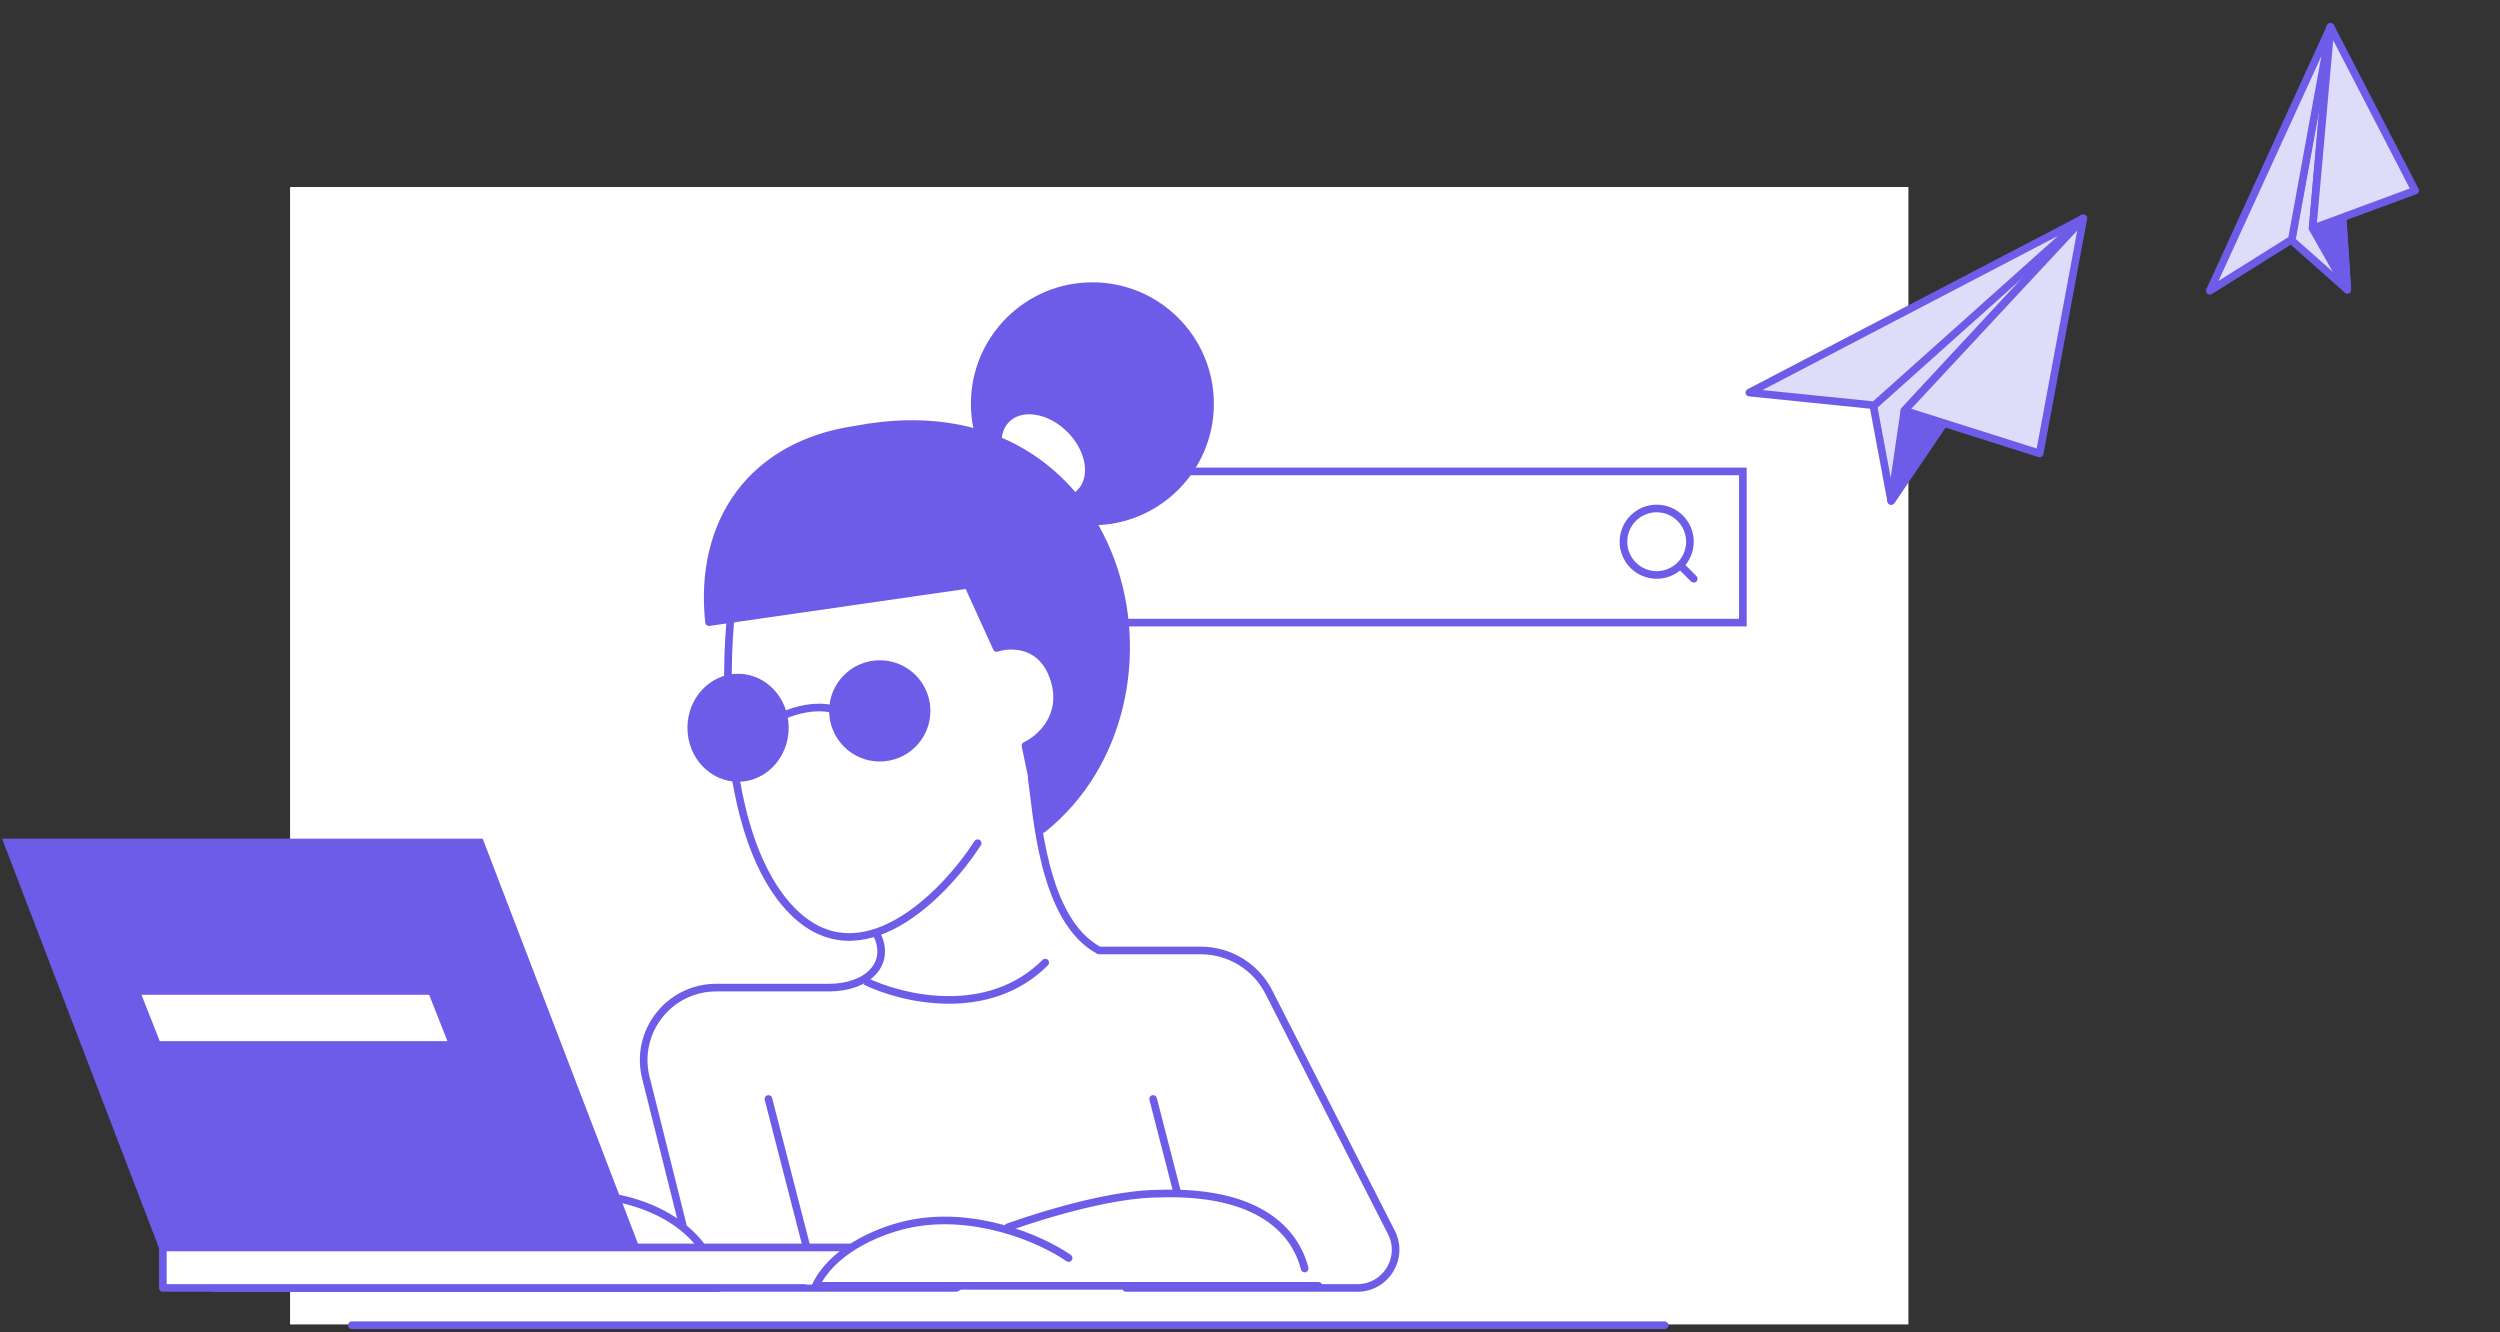 <svg width="655" height="349" viewBox="0 0 655 349" fill="none" xmlns="http://www.w3.org/2000/svg">
<rect x="0" y="0" width="655" height="349" fill="#333333" stroke="none"/>
<rect x="76" y="49" width="424" height="298" fill="white"/>
<path d="M274.852 123.514H456.63V163.124H274.852V123.514Z" fill="white" stroke="#6D5CE8" stroke-width="2"/>
<circle cx="434.053" cy="141.932" r="8.709" stroke="#6D5CE8" stroke-width="2"/>
<path d="M443.055 152.349C443.446 152.739 444.079 152.739 444.47 152.349C444.86 151.958 444.86 151.325 444.47 150.934L443.055 152.349ZM444.47 150.934L440.309 146.773L438.894 148.188L443.055 152.349L444.47 150.934Z" fill="#6D5CE8"/>
<circle cx="286.204" cy="105.797" r="31.829" fill="#6D5CE8"/>
<ellipse cx="273.341" cy="119.473" rx="9.922" ry="13.652" transform="rotate(-45 273.341 119.473)" fill="white" stroke="#6D5CE8" stroke-width="2"/>
<path d="M256.145 220.923C247.408 234.463 225.44 256.944 207.466 238.55C189.492 220.157 189.492 177.75 191.739 158.845" stroke="#6D5CE8" stroke-width="2" stroke-linecap="round" stroke-linejoin="round"/>
<path d="M185.767 162.998L253.604 153.212L261.141 169.773C264.91 168.518 273.201 168.418 276.216 178.054C279.231 187.689 272.447 193.611 268.678 195.367L273.201 217.198C315.41 183.323 295.059 99.012 224.208 112.562C196.83 116.535 182.974 136.964 185.767 162.998Z" fill="#6D5CE8" stroke="#6D5CE8" stroke-width="2" stroke-linecap="round" stroke-linejoin="round"/>
<ellipse cx="193.371" cy="190.674" rx="13.262" ry="14.146" fill="#6D5CE8"/>
<circle cx="230.504" cy="186.254" r="13.262" fill="#6D5CE8"/>
<path d="M199.562 190.674C203.765 187.514 214.245 182.458 222.55 187.514" stroke="#6D5CE8" stroke-width="2" stroke-linecap="round" stroke-linejoin="round"/>
<path d="M270.289 203.936C271.685 212.314 272.941 241.069 287.972 249.026H314.623C322.141 249.026 329.024 253.243 332.44 259.94L364.548 322.897C367.941 329.55 363.108 337.44 355.639 337.44H295.045" stroke="#6D5CE8" stroke-width="2" stroke-linecap="round" stroke-linejoin="round"/>
<path d="M229.623 244.606C233.749 252.563 227.147 258.752 217.245 258.752C211.745 258.752 199.538 258.752 187.65 258.752C175.288 258.752 166.218 270.37 169.218 282.362L178.846 320.855" stroke="#6D5CE8" stroke-width="2" stroke-linecap="round" stroke-linejoin="round"/>
<path d="M201.328 287.929L213.853 336.556" stroke="#6D5CE8" stroke-width="2" stroke-linecap="round" stroke-linejoin="round"/>
<path d="M302.117 287.929L308.38 312.242" stroke="#6D5CE8" stroke-width="2" stroke-linecap="round" stroke-linejoin="round"/>
<path d="M188.064 336.557C186.296 324.179 172.4 311.874 146.334 312.733C135.239 312.733 117.357 318.111 105.422 322.356" stroke="#6D5CE8" stroke-width="2" stroke-linecap="round" stroke-linejoin="round"/>
<path d="M122.605 330.215C115.128 325.02 97.271 317.52 80.057 321.474C71.526 323.434 60.419 328.759 56.328 337.5C65.492 337.5 147.971 337.5 188.064 337.5" stroke="#6D5CE8" stroke-width="2" stroke-linecap="round" stroke-linejoin="round"/>
<path d="M2 220.735H125.779L166.449 326.831H42.67L2 220.735Z" fill="#6D5CE8" stroke="#6D5CE8" stroke-width="2"/>
<path d="M35.594 259.637H113.115L118.702 273.783H41.182L35.594 259.637Z" fill="white" stroke="#6D5CE8" stroke-width="2"/>
<path d="M42.672 326.831H244.328C248.194 326.831 251.328 329.965 251.328 333.831V336.441C251.328 336.993 250.88 337.441 250.328 337.441H42.672V326.831Z" fill="white" stroke="#6D5CE8" stroke-width="2" stroke-linejoin="round"/>
<path d="M211 336.556H254.5C254.5 336.556 257.682 331.251 267.585 324.178C243.536 311.447 219.841 327.125 211 336.556Z" fill="white"/>
<path d="M341.816 332.352C339.351 322.58 329.778 311.874 303.712 312.733C292.617 312.733 276.037 317.281 264.102 321.526" stroke="#6D5CE8" stroke-width="2" stroke-linecap="round" stroke-linejoin="round"/>
<path d="M279.98 329.608C272.503 324.412 254.646 316.912 237.432 320.866C228.901 322.826 217.794 328.151 213.703 336.892C222.867 336.892 305.346 336.892 345.439 336.892" stroke="#6D5CE8" stroke-width="2" stroke-linecap="round" stroke-linejoin="round"/>
<path d="M274.561 252.905C274.951 252.515 274.951 251.882 274.561 251.491C274.17 251.101 273.537 251.101 273.146 251.491L274.561 252.905ZM226.257 257.952C231.11 260.319 239.3 262.894 248.202 262.977C257.119 263.059 266.829 260.637 274.561 252.905L273.146 251.491C265.899 258.739 256.768 261.056 248.221 260.977C239.657 260.897 231.759 258.41 227.134 256.154L226.257 257.952Z" fill="#6D5CE8"/>
<path d="M92.156 347.208L436.134 347.208" stroke="#6D5CE8" stroke-width="2" stroke-linecap="round"/>
<path d="M545.575 57.282L495.487 131.244L490.811 106.262L545.575 57.282Z" fill="#DFDCF9" stroke="#6D5CE8" stroke-width="2" stroke-linejoin="round"/>
<path d="M545.575 57.282L495.487 131.244L498.95 107.577L545.575 57.282Z" fill="#6D5CE8" stroke="#6D5CE8" stroke-width="2" stroke-linejoin="round"/>
<path d="M545.845 57.209L534.387 118.802L498.95 107.576L545.845 57.209Z" fill="#DFDCF9" stroke="#6D5CE8" stroke-width="2" stroke-linejoin="round"/>
<path d="M545.842 57.209L458.331 102.856L491.078 106.19L545.842 57.209Z" fill="#DFDCF9" stroke="#6D5CE8" stroke-width="2" stroke-linejoin="round"/>
<path d="M610.478 7.204L614.99 75.897L600.329 62.91L610.478 7.204Z" fill="#DFDCF9" stroke="#6D5CE8" stroke-width="2" stroke-linejoin="round"/>
<path d="M610.478 7.204L614.99 75.897L605.902 59.859L610.478 7.204Z" fill="#6D5CE8" stroke="#6D5CE8" stroke-width="2" stroke-linejoin="round"/>
<path d="M610.608 7.032L632.772 49.926L605.902 59.859L610.608 7.032Z" fill="#DFDCF9" stroke="#6D5CE8" stroke-width="2" stroke-linejoin="round"/>
<path d="M610.612 7.033L578.963 76.2L600.463 62.738L610.612 7.033Z" fill="#DFDCF9" stroke="#6D5CE8" stroke-width="2" stroke-linejoin="round"/>
</svg>
